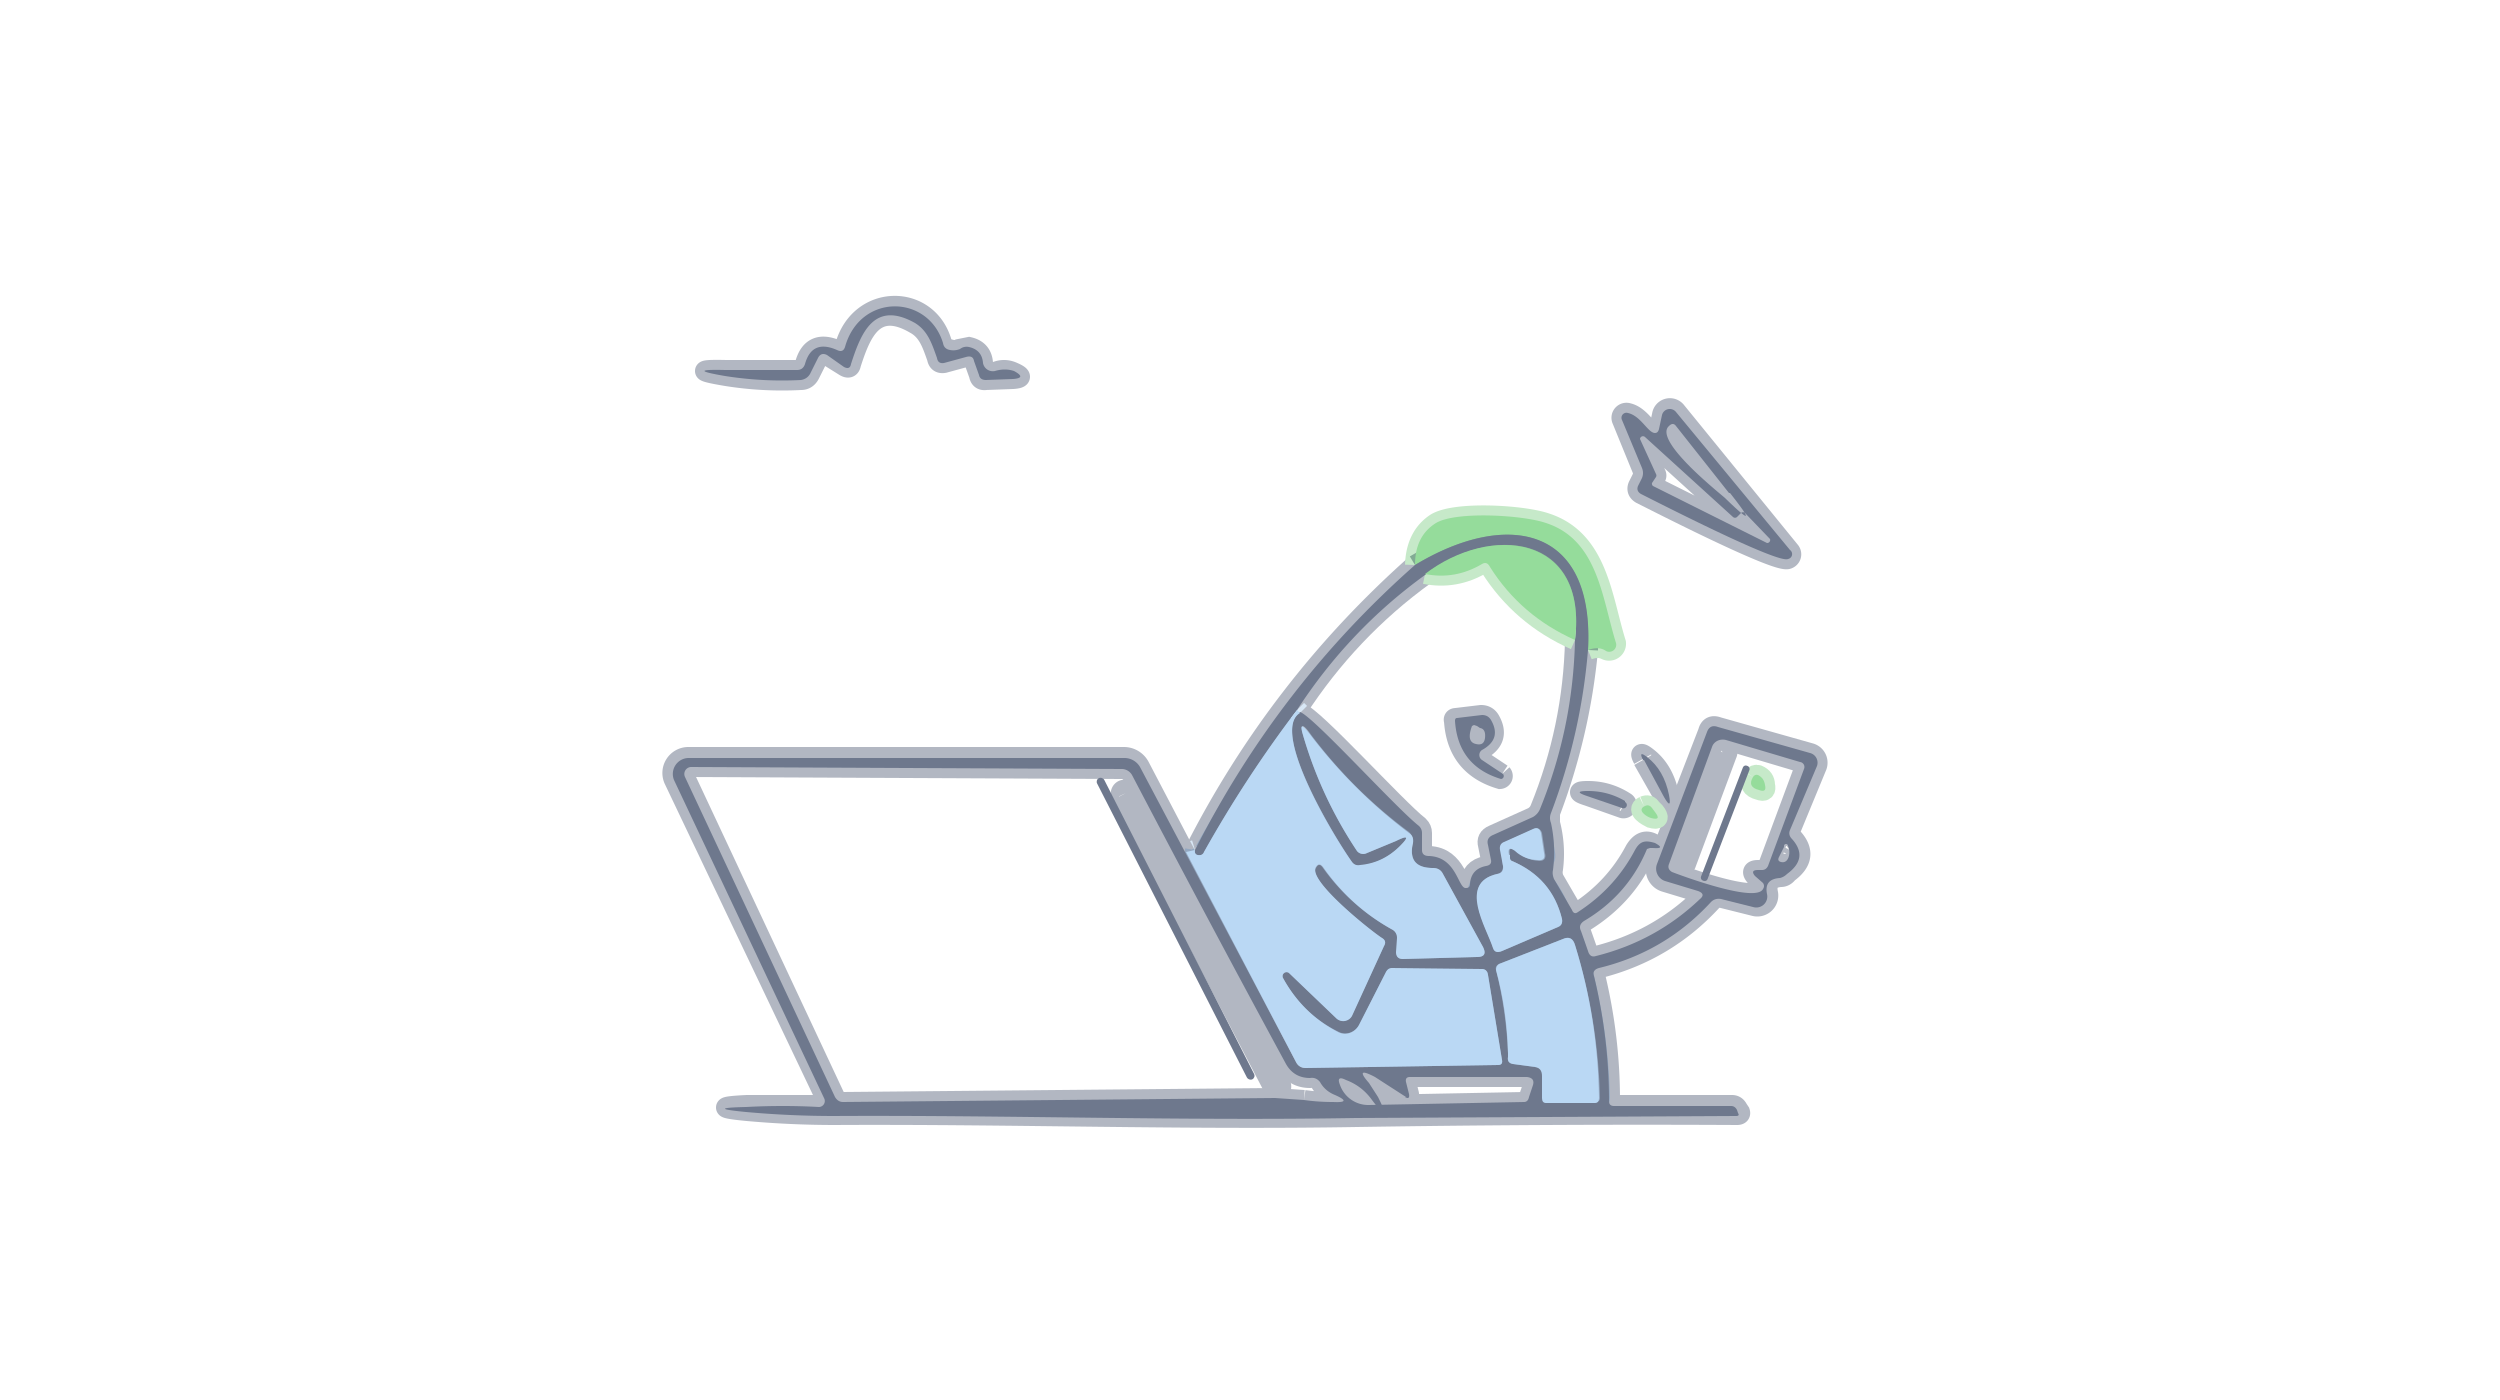 <svg xmlns="http://www.w3.org/2000/svg" viewBox="0 0 250 140"><clipPath id="a"><path d="M0 0h250v140H0V0Z"/></clipPath><g fill="none" stroke-width="2" clip-path="url(#a)"><path stroke="#b2b7c2" d="M79.8 37h-7.2q-4.2-.1 0 .6 3.7.6 7.5.4.6 0 .9-.6l.8-1.6q.3-.6 1-.2l1.6 1q.6.4.7-.2c1-3.1 2.3-6.4 6.4-4 1.3.7 1.7 2 2.2 3.4q.1.6.7.5l2.2-.6q.7-.2.8.4l.5 1.4q.1.6.7.5l2.7-.1q1.4-.1 0-.7-.9-.4-1.8 0a1 1 77.1 0 1-1.2-.9q-.1-1.3-1.4-1.6l-1 .2q-.4.2-1 0-.5 0-.7-.6c-1.4-5-8.2-5-9.7.3q-.2.7-.8.4-2.5-1.1-3.2 1.4-.2.6-.8.6m85.8 6.3c-.7 0-1.4-1.7-2.7-2a.5.5 0 0 0-.6.7l2 4.9q.2.4 0 .9l-.4.8q-.2.5.3.8c1.8.9 13.7 7 14.7 6.5a.5.5-33.9 0 0 .2-.8l-11.4-14a.8.8 0 0 0-1.4.4l-.3 1.4q0 .3-.4.4m-24 13.2q-13.7 12.2-22 28.5" vector-effect="non-scaling-stroke"/><path stroke="#d8e7f5" d="m119.5 85-1 .3" vector-effect="non-scaling-stroke"/><path stroke="#b2b7c2" d="m118.5 85.3-4.5-8.6a1.8 1.8 75.9 0 0-1.6-1H68.8a1.6 1.6 0 0 0-1.4 2.3l15.1 31.7a.6.6 77.8 0 1-.5.8h-7.3q-4.2.2 0 .6 4.4.4 8.8.4c17.4-.1 34.9.5 52.2.2q19-.3 38-.2.4 0 .3-.3l-.2-.3q-.2-.4-.6-.4h-11.7q-.5 0-.5-.5 0-6.3-1.5-12.5-.2-.6.5-.7 6.6-1.7 11.2-6.7.4-.4 1-.3l3.2.8a1.1 1.1 0 0 0 1.4-1.3q-.3-1.5 1.3-1.6.4 0 .7-.4 2.2-1.6.5-3.5-.4-.4-.2-.9l2.6-6.3a1 1 0 0 0-.7-1.3l-9.2-2.6q-.8-.3-1 .5l-5.1 13.2a1.3 1.3 18.8 0 0 .8 1.8l3.3 1q.8.2.2.7-4.4 4.2-10.4 5.7-.6.2-.8-.4l-.7-2q-.3-.7.3-1 4.4-2.7 6.3-7.3l.3-.1h.3q1.3.1.1-.4c-.8-.5-1.4-.2-1.9.6q-2 3.8-5.7 6.2-.4.3-.6-.2l-1.8-3.1q-.2-.5-.1-1 .3-2.3-.3-4.6v-1q3-7.9 3.8-16.3" vector-effect="non-scaling-stroke"/><path stroke="#c6e9c9" d="M158.8 65q1-.4 1.8 0a.7.7 0 0 0 1-.7c-1.4-4.5-1.8-10.3-7-12-2.3-.8-9-1.2-11 0q-2 1.3-2.1 4.2" vector-effect="non-scaling-stroke"/><path stroke="#82aa94" d="M158.8 65c.6-12.5-8.2-14-17.3-8.5" vector-effect="non-scaling-stroke"/><path stroke="#94a8c1" d="m118.5 85.3 11.1 21q.3.5 1 .5l19.2-.3q.5 0 .4-.5l-1.4-8.5q0-.5-.6-.6h-9q-.4 0-.6.3l-2.7 5.3a1.6 1.5-63.3 0 1-2 .7q-3.7-1.8-5.6-5.4a.4.4 0 0 1 .6-.5l4.7 4.5a1 1 34.1 0 0 1.6-.3l3.2-6.9q.3-.5-.2-.8c-1.1-.7-7.5-5.8-6.6-7q.3-.6.7 0 2.8 3.9 7 6.2.5.3.4.8v1.4q-.1.7.6.7l7.4-.2q1.1 0 .6-1l-4-7.3q-.3-.6-1-.6-2.6 0-2-2.6 0-.6-.4-1-5.7-4.2-10-10-1-1.3-.6.3 1.8 6.2 5.4 11.6a.8.8 60.1 0 0 1 .2l2.9-1.2q1.8-.9.4.5-1.7 1.7-4 2-.5 0-.8-.4c-1.8-2.6-8.2-13.1-5.2-15" vector-effect="non-scaling-stroke"/><path stroke="#b2b7c2" d="M130 71.3c1.3.3 9.6 9.5 11.9 11.3q.3.3.3.7V85q0 .6.7.6c2.8.1 2.9 3.3 3.7 3.2q.4 0 .4-.4.1-1.5 1.6-1.8.6-.1.5-.6l-.3-1.5q-.2-.7.5-1l4-1.8q.5-.3.7-.8 3.3-8.1 3.5-16.9" vector-effect="non-scaling-stroke"/><path stroke="#82aa94" d="M157.5 64c1.3-10.7-8.5-11.6-15-6.5" vector-effect="non-scaling-stroke"/><path stroke="#b2b7c2" d="M142.5 57.5Q134.9 63 129.7 71" vector-effect="non-scaling-stroke"/><path stroke="#94a8c1" d="M129.7 71q-5.1 6.7-9.3 14.2a.6.5 8.2 0 1-.3.3q-.7.1-.6-.5" vector-effect="non-scaling-stroke"/><path stroke="#c6e9c9" d="M157.5 64q-5.4-2.4-8.5-7.3-.3-.6-.8-.3-2.7 1.6-5.7 1" vector-effect="non-scaling-stroke"/><path stroke="#d8e7f5" d="m130 71.3-.3-.3" vector-effect="non-scaling-stroke"/><path stroke="#b2b7c2" d="m164.3 76 2.1 3.7q.8 1.4.5-.2-.5-2.5-2.2-3.8-.9-.7-.4.2m-1.8 4.3q-1.7-1.1-3.7-1.1-1.6 0 0 .5l3.4 1.2a.3.3 0 0 0 .3-.6" vector-effect="non-scaling-stroke"/><path stroke="#c6e9c9" d="M164.4 80.6c-.8.4.3 1 .7 1.2q1.1.3.4-.6l-.4-.4q-.2-.4-.7-.2" vector-effect="non-scaling-stroke"/><path stroke="#b2b7c2" d="m173 49.3-5.4-6.7q-.3-.4-.7 0c-1.6 1.4 4.8 6.5 5.6 7.2q3.9 3.8.5-.5" vector-effect="non-scaling-stroke"/><path stroke="#b2b7c2" d="M173.7 51.7a.3.3 0 0 1-.4 0l-8.8-8a.3.3 0 0 0-.5.2l1.6 3.5a.3.3 0 0 1 0 .3l-.4.6a.3.3 0 0 0 .1.3l11.4 5.7a.3.3 0 0 0 .3-.4l-2.5-2.6a.3.3 0 0 0-.4 0l-.4.4m2 35.3h.5q.4 0 .6-.4l3.6-9.7a.5.5-71.4 0 0-.4-.7l-7.4-2.2a1.2 1.1 18.2 0 0-1.4.7l-4.3 11.7q-.2.5.3.8c1.3.5 8.4 3.1 9.1 1.7q.2-.3 0-.6l-.8-.7q-.5-.6.3-.6m-45.4 23q1.4.2 2.9.2 2 .1.2-.7-1-.4-1.5-1.3-.4-.5-1-.4-1.6 0-2.4-1.4-7.7-14.2-15.4-28.9a1.2 1.2 0 0 0-1.1-.6l-43-.2a.7.7 0 0 0-.6 1l15 32q.3.5.8.5l43.2-.4 2.9.2" vector-effect="non-scaling-stroke"/><path stroke="#94a8c1" d="M151.6 85.1q1 .9 2.3 1 .8 0 .6-.8l-.3-2q-.2-.6-.8-.4l-2.9 1.3q-.5.2-.4.8l.2 1.6q0 .7-.6.8c-3.9.9-1 5.3-.4 7.4q.2.6.9.3l5.6-2.4q.5-.2.4-.8-1-4.1-5-5.8-.2 0-.2-.3v-.3q-.2-1 .6-.4" vector-effect="non-scaling-stroke"/><path stroke="#b2b7c2" d="m178.4 84.7-.5 1q-.2.4.2.5c.8.2 1-1 .7-1.6a.2.2 39.9 0 0-.4 0" vector-effect="non-scaling-stroke"/><path stroke="#94a8c1" d="M150.8 105.5v.2q-.1.6.5.7l2.2.3q.8.1.8.9v2.2q0 .4.3.4h4.9q.5 0 .5-.4-.2-7.9-2.5-15.3-.3-1-1.2-.6l-6.4 2.5q-.4.2-.3.6 1 4 1.2 8.3v.2" vector-effect="non-scaling-stroke"/><path stroke="#b2b7c2" d="m140.6 109.7-3.1-2q-2.1-1.1-.6.6l.9 1.4q1.6 3.2-.6.3-1-1.4-2.6-2-1-.5-.6.5a3 3 0 0 0 2.9 2l15.5-.3q.4 0 .5-.5l.4-1.2q.2-.7-.6-.8H141q-.5 0-.4.5l.3 1.2q.1.6-.4.3m9.7-32.3-2.1-1.4a.6.6 0 0 1 0-1q2-1.1.9-3-.3-.5-.9-.5l-2.5.3q-.3 0-.2.3.3 4.5 4.6 5.8a.3.3 0 0 0 .2-.5" vector-effect="non-scaling-stroke"/><path stroke="#b2b7c2" d="m147.7 72.6-.3-.1-.2.1q-.6 1.6.4 1.8.8.2.9-.6.1-.9-.5-1l-.3-.2m25 2.8a.3.3 0 0 0-.1-.4h-.2a.3.3 0 0 0-.3.1l-4.2 11a.3.3 0 0 0 .2.4h.1a.3.3 0 0 0 .4-.1l4.1-11" vector-effect="non-scaling-stroke"/><path stroke="#c6e9c9" d="M175.3 77.7q-.6 1 .6 1.3.8.3.6-.5 0-.7-.7-1-.3-.1-.5.2" vector-effect="non-scaling-stroke"/><path stroke="#b2b7c2" d="M112.8 79.2a.4.4 0 0 0-.5-.2.4.4 0 0 0-.2.5l15.3 29.4a.4.4 0 0 0 .5.1.4.4 0 0 0 .2-.5l-15.3-29.3" vector-effect="non-scaling-stroke"/></g><path fill="#6e788d" d="M80.5 36.4q.7-2.5 3.2-1.4.6.3.8-.3c1.5-5.4 8.3-5.3 9.8-.4q.1.6.7.7.5.1 1-.1.4-.3.9-.2 1.3.3 1.4 1.6a1 1 77.1 0 0 1.2.8q1-.3 1.9 0 1.3.7-.1.8l-2.7.1q-.6 0-.7-.5l-.5-1.4q-.1-.6-.8-.4l-2.2.6q-.6.1-.7-.5c-.5-1.4-.9-2.7-2.2-3.5-4.1-2.3-5.4 1-6.4 4.1q-.1.6-.7.3l-1.7-1.2q-.6-.3-.9.3l-.8 1.6q-.3.5-.9.6-3.8.2-7.6-.4-4.1-.7 0-.6h7.2q.6 0 .8-.6Zm85.4 6.5.3-1.4a.8.8 0 0 1 1.4-.3L179 55a.5.5-33.9 0 1-.2.9c-1 .5-12.9-5.6-14.7-6.5q-.5-.3-.3-.8l.4-.8q.2-.5 0-1l-2-4.8a.5.5 0 0 1 .6-.7c1.3.3 2 2 2.7 2q.3 0 .4-.4Zm7 6.4-5.3-6.7q-.3-.4-.7 0c-1.6 1.4 4.8 6.5 5.6 7.2q3.9 3.8.5-.5Zm.8 2.4a.3.3 0 0 1-.4 0l-8.8-8a.3.3 0 0 0-.5.2l1.6 3.5a.3.3 0 0 1 0 .3l-.4.6a.3.3 0 0 0 .1.3l11.4 5.7a.3.3 0 0 0 .3-.4l-2.5-2.6a.3.3 0 0 0-.4 0l-.4.4Z"/><path fill="#95dc9b" d="M158.8 65c.6-12.5-8.2-14-17.3-8.5q0-2.9 2.1-4.2c2-1.2 8.7-.8 11 0 5.2 1.7 5.6 7.5 7 12a.7.7 0 0 1-1 .8q-.7-.5-1.8-.1Z"/><path fill="#6e788d" d="M158.8 65q-.7 8.4-3.7 16.3-.2.5 0 1 .5 2.3.2 4.7-.1.4.1.9l1.8 3.1q.2.5.6.2 3.7-2.4 5.7-6.2c.5-.9 1-1 2-.7q1.1.6-.2.5h-.3l-.3.1q-1.9 4.6-6.3 7.2-.6.4-.3 1l.7 2q.2.7.8.5 6-1.5 10.4-5.7.6-.5-.2-.8l-3.3-1a1.3 1.3 18.8 0 1-.8-1.7l5-13.2q.3-.8 1.1-.5l9.2 2.6a1 1 0 0 1 .7 1.3L179 83q-.2.5.2.9 1.7 1.9-.5 3.5-.3.3-.7.4-1.6.1-1.3 1.6a1.1 1.1 0 0 1-1.4 1.3l-3.2-.8q-.6-.1-1 .3-4.6 5-11.2 6.6-.7.2-.5.8 1.5 6.2 1.5 12.5 0 .5.5.5h11.7q.4 0 .6.4l.1.3q.2.3-.2.3l-38 .2c-17.4.3-34.8-.3-52.2-.2q-4.4 0-8.8-.4-4.2-.4 0-.5 3.7-.2 7.3 0a.6.6 77.8 0 0 .5-.9L67.4 78a1.6 1.6 0 0 1 1.4-2.2h43.6a1.8 1.8 75.9 0 1 1.6.9l4.5 8.5 11.1 21q.3.6 1 .6l19.2-.3q.5 0 .4-.5l-1.4-8.5q0-.5-.6-.6h-9q-.4 0-.6.3l-2.7 5.3a1.6 1.5-63.3 0 1-2 .7q-3.7-1.8-5.6-5.4a.4.4 0 0 1 .6-.5l4.7 4.5a1 1 34.1 0 0 1.6-.3l3.2-6.9q.3-.5-.2-.8c-1.1-.7-7.5-5.8-6.6-7q.3-.6.7 0 2.8 3.9 7 6.2.5.3.4.8v1.4q-.1.7.6.7l7.4-.2q1.1 0 .6-1l-4-7.3q-.3-.6-1-.6-2.6 0-2-2.6 0-.6-.4-1-5.7-4.2-10-10-1-1.3-.6.3 1.8 6.2 5.4 11.6a.8.8 60.1 0 0 1 .2l2.9-1.2q1.8-.9.4.5-1.7 1.7-4 2-.5 0-.8-.4c-1.8-2.6-8.2-13.1-5.2-15 1.3.4 9.6 9.6 11.9 11.4q.3.3.3.7V85q0 .6.7.6c2.8.1 2.9 3.3 3.7 3.2q.4 0 .4-.4.1-1.5 1.6-1.8.6-.1.5-.6l-.3-1.5q-.2-.7.5-1l4-1.8q.5-.3.7-.8 3.3-8.1 3.5-16.9c1.3-10.7-8.5-11.6-15-6.5Q134.9 63 129.7 71q-5.1 6.7-9.3 14.2a.6.5 8.2 0 1-.3.3q-.7.1-.6-.5 8.3-16.4 22-28.5c9.1-5.5 18-4 17.3 8.5Zm17 22h.4q.4 0 .6-.4l3.6-9.7a.5.5-71.4 0 0-.4-.7l-7.4-2.2a1.2 1.1 18.2 0 0-1.4.7l-4.3 11.7q-.2.5.3.8c1.3.5 8.4 3.1 9.1 1.7q.2-.3 0-.6l-.8-.7q-.5-.6.3-.6Zm-45.4 23q1.4.2 2.9.2 2 .1.2-.7-1-.4-1.5-1.3-.4-.5-1-.4-1.6 0-2.4-1.4-7.7-14.2-15.4-28.9a1.2 1.2 0 0 0-1.1-.6l-43-.2a.7.7 0 0 0-.6 1l15 32q.3.5.8.5l43.2-.4 2.9.2Zm21.2-24.9q1 .9 2.3 1 .8 0 .6-.8l-.3-2q-.2-.6-.8-.4l-2.9 1.3q-.5.2-.4.8l.2 1.6q0 .7-.6.8c-3.9.9-1 5.3-.4 7.4q.2.6.9.3l5.6-2.4q.5-.2.4-.8-1-4.1-5-5.8-.2 0-.2-.3v-.3q-.2-1 .6-.4Zm26.8-.4-.5 1q-.2.4.2.5c.8.2 1-1 .7-1.6a.2.2 39.9 0 0-.4 0Zm-27.6 20.8v.2q-.1.6.5.7l2.2.3q.8.1.8.9v2.2q0 .4.3.4h4.9q.5 0 .5-.4-.2-7.9-2.5-15.3-.3-1-1.2-.6l-6.4 2.5q-.4.2-.3.6 1 4 1.2 8.3v.2Zm-10.2 4.2-3.1-2q-2.1-1.1-.6.6l.9 1.4q1.6 3.2-.6.3-1-1.4-2.6-2-1-.5-.6.5a3 3 0 0 0 2.9 2l15.5-.3q.4 0 .5-.5l.4-1.2q.2-.7-.6-.8H141q-.5 0-.4.5l.3 1.2q.1.6-.4.3Z"/><path fill="#95dc9b" d="M157.5 64q-5.4-2.4-8.5-7.3-.3-.6-.8-.3-2.7 1.6-5.7 1c6.5-5 16.3-4 15 6.6Z"/><path fill="#bad8f4" d="m129.7 71 .3.3c-3 1.8 3.4 12.4 5.2 14.9q.3.4.8.3 2.3-.2 4-1.9 1.4-1.4-.4-.5l-2.9 1.2a.8.8 60.1 0 1-1-.2q-3.6-5.4-5.4-11.6-.5-1.6.6-.2 4.3 5.7 10 10 .5.3.4 1-.6 2.5 2 2.5.7 0 1 .6l4 7.3q.5 1-.6 1l-7.4.2q-.7 0-.7-.7l.1-1.4q0-.5-.4-.8-4.2-2.3-7-6.3-.4-.5-.7 0c-.9 1.3 5.5 6.4 6.6 7.1q.5.3.2.8l-3.2 7a1 1 34.1 0 1-1.6.2l-4.7-4.5a.4.4 0 0 0-.6.5q2 3.6 5.5 5.4a1.6 1.5-63.3 0 0 2.1-.7l2.7-5.3q.2-.4.6-.4l9 .1q.5 0 .6.6l1.4 8.5q.1.5-.4.5l-19.2.3q-.7 0-1-.6l-11-21 .9-.2q-.1.6.6.5a.6.5 8.2 0 0 .3-.3q4.2-7.5 9.3-14.2Z"/><path fill="#6e788d" d="m148.2 76 2.1 1.4a.3.3 0 0 1-.2.5q-4.3-1.3-4.6-5.8 0-.3.2-.3l2.5-.3q.6 0 .9.5 1.1 1.9-.9 3a.6.6 0 0 0 0 1Zm-.5-3.4-.3-.1-.2.1q-.6 1.6.4 1.8.8.2.9-.6.1-.9-.5-1l-.3-.2Z"/><rect width=".7" height="12.3" x="-.4" y="-6.2" fill="#6e788d" rx=".3" transform="rotate(21 -136 506.7)"/><path fill="#6e788d" d="M164.3 76q-.5-1 .4-.3 1.7 1.3 2.2 3.8.3 1.6-.5.2l-2-3.7Z"/><path fill="#95dc9b" d="M175.3 77.7q.2-.3.5-.2.6.3.7 1 .2.8-.6.5-1.2-.3-.6-1.3Z"/><rect width=".8" height="33.8" x="-.4" y="-16.9" fill="#6e788d" rx=".4" transform="rotate(-27 252.2 -198.4)"/><path fill="#6e788d" d="M162.5 80.2a.3.3 0 0 1-.3.6l-3.5-1.2q-1.5-.5.1-.5 2 0 3.7 1Z"/><path fill="#95dc9b" d="m165.2 80.8.3.4q.7.9-.4.6c-.4-.1-1.5-.8-.6-1.2q.4-.2.7.2Z"/><path fill="#bad8f4" d="M151 85.5v.3q0 .2.2.3 4 1.7 5 5.8.1.6-.4.8l-5.6 2.4q-.7.3-.9-.3c-.7-2.1-3.5-6.5.4-7.4q.7-.1.6-.8L150 85q-.1-.6.4-.8l2.9-1.3q.6-.3.8.4l.3 2q.2.8-.6.7-1.3 0-2.3-.9-.8-.6-.6.4Zm-.2 19.8q-.1-4.3-1.2-8.3 0-.4.3-.6l6.4-2.5q.9-.4 1.2.6 2.3 7.4 2.4 15.3 0 .5-.4.5h-4.9q-.4 0-.4-.5v-2.2q0-.8-.7-.9l-2.2-.3q-.6-.1-.5-.7v-.4Z"/></svg>